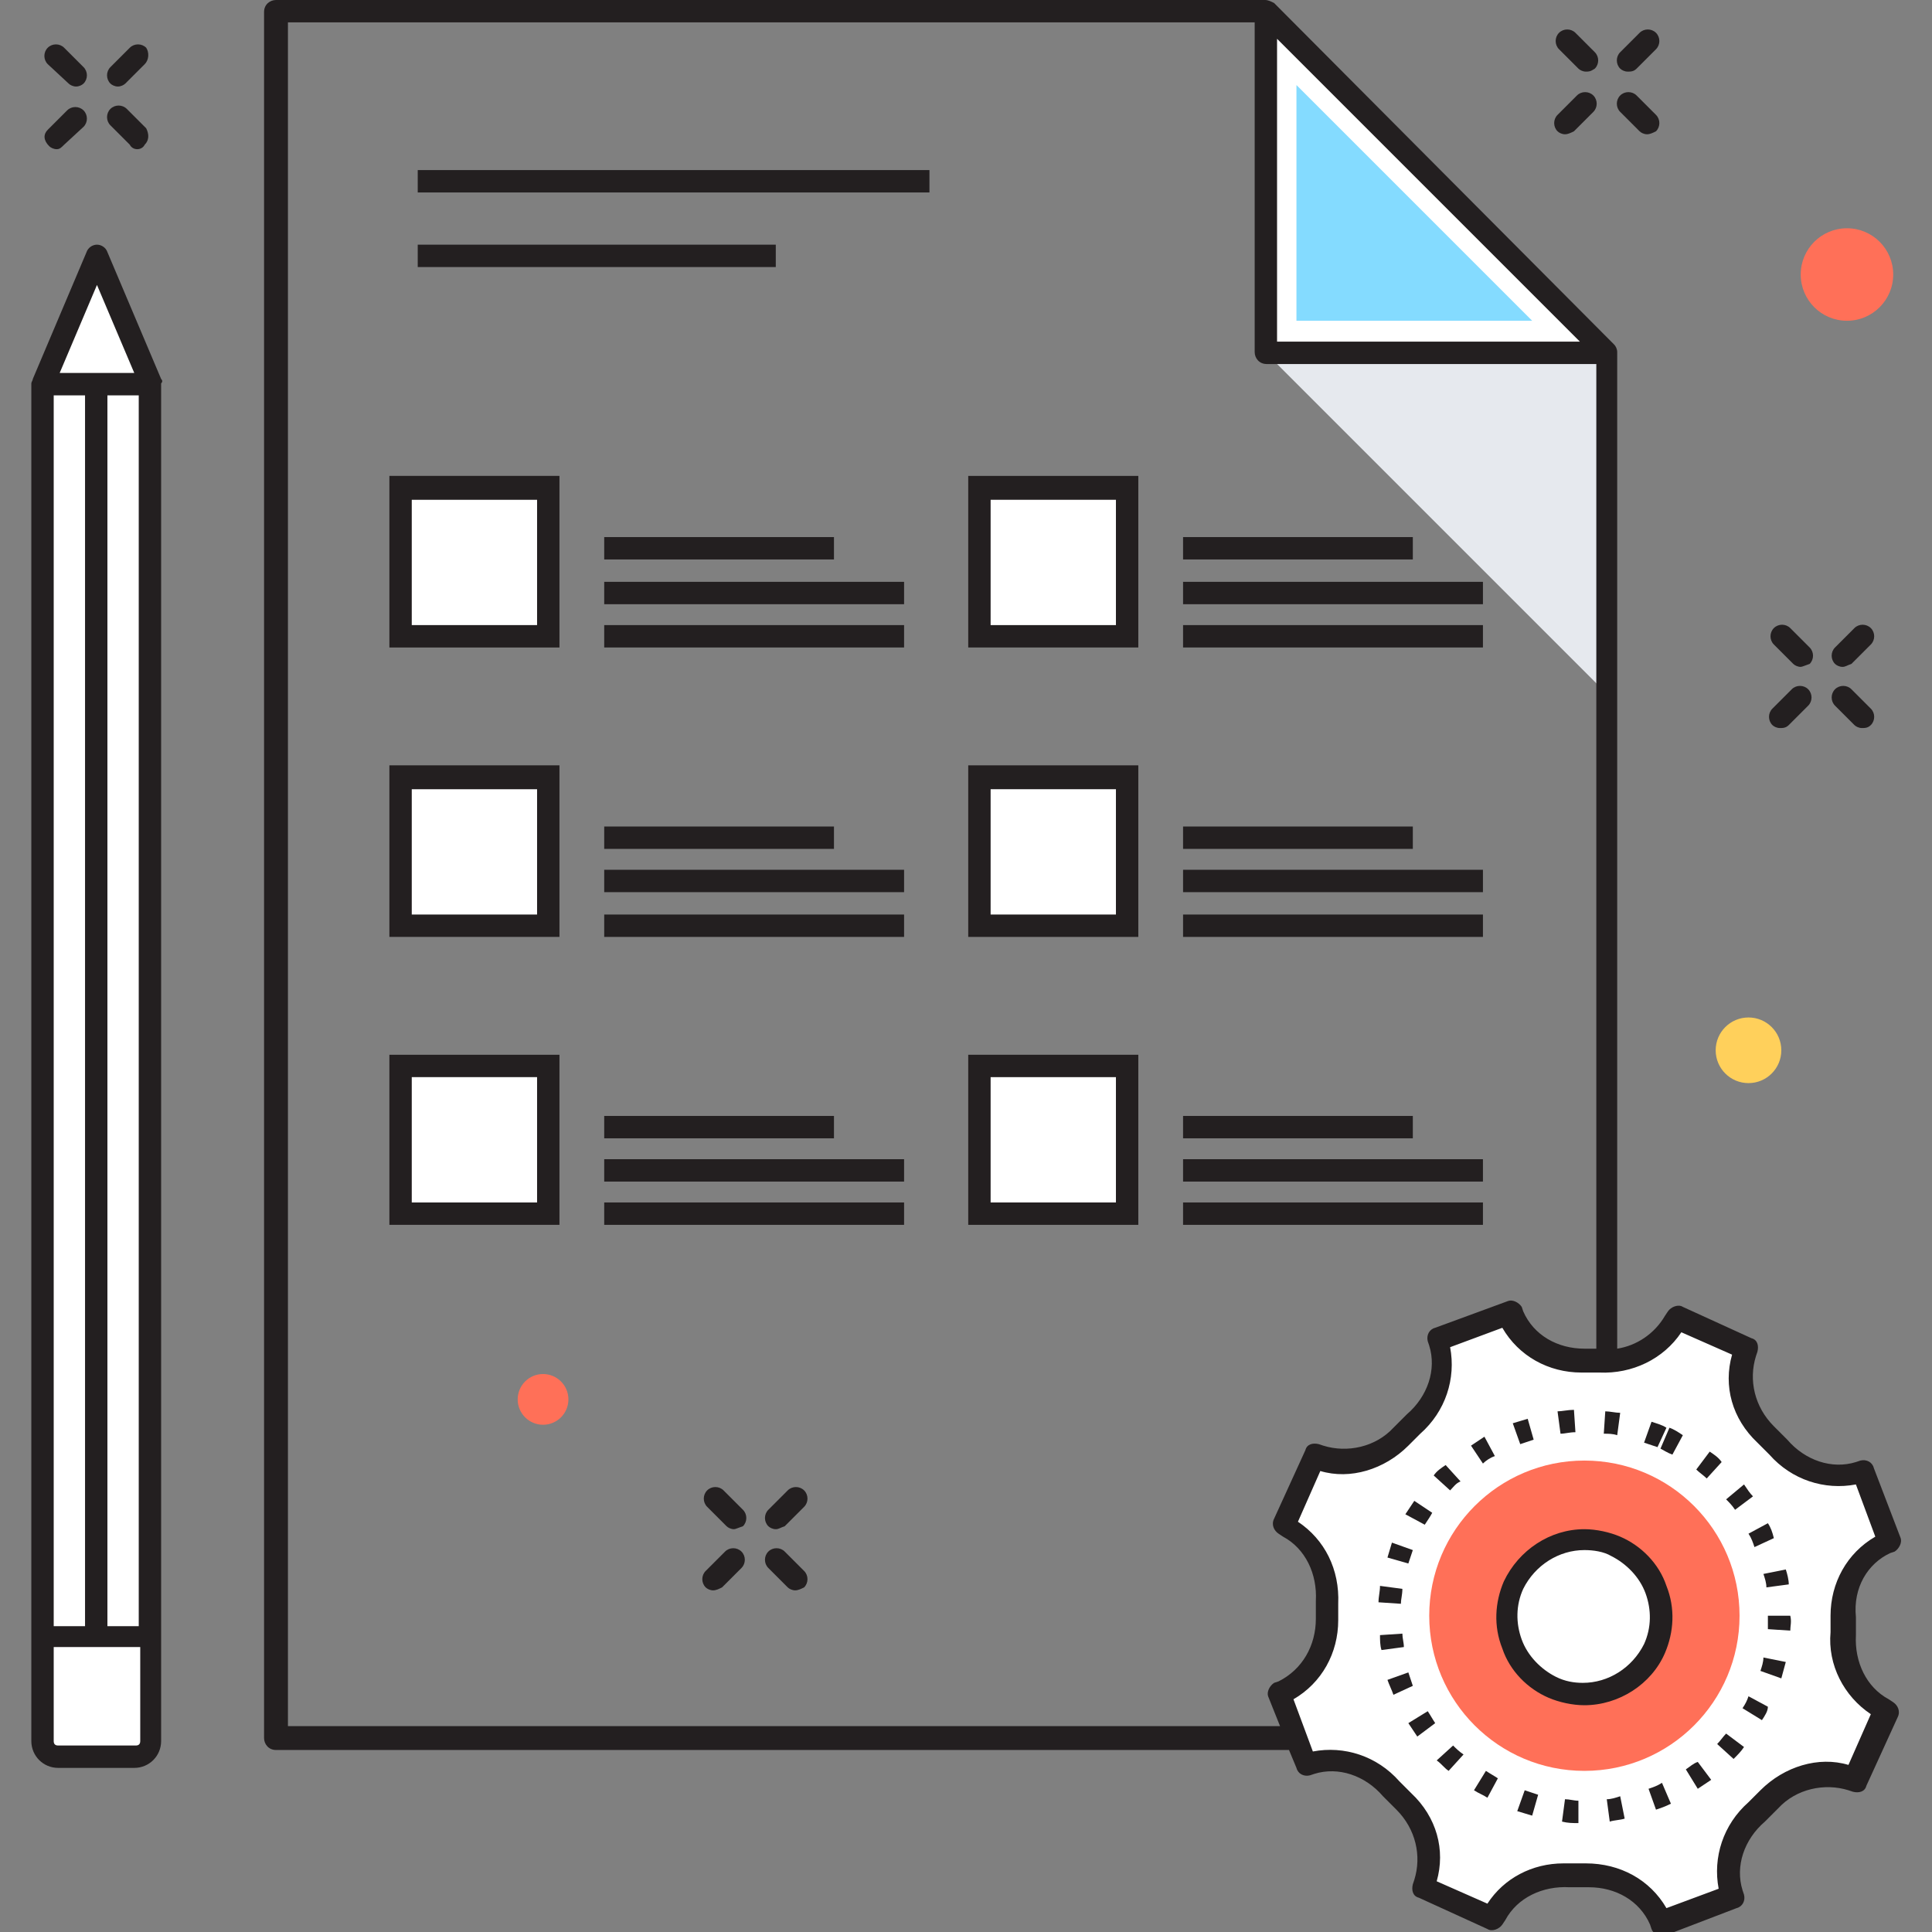 <?xml version="1.0" encoding="utf-8"?>
<!-- Generator: Adobe Illustrator 18.0.0, SVG Export Plug-In . SVG Version: 6.00 Build 0)  -->
<!DOCTYPE svg PUBLIC "-//W3C//DTD SVG 1.1//EN" "http://www.w3.org/Graphics/SVG/1.1/DTD/svg11.dtd">
<svg version="1.1" id="Layer_1" xmlns="http://www.w3.org/2000/svg" xmlns:xlink="http://www.w3.org/1999/xlink" x="0px" y="0px"
	 viewBox="0 0 129.5 129.5" enable-background="new 0 0 129.5 129.5" xml:space="preserve">
<rect x="0" y="0" width="129.5" height="129.5" fill="#808080" stroke="none"/>
<g>
	<g>
		<g>
			<polygon fill="#E6E9EE" points="84.8,23.6 107.8,46.6 107.8,23.6 			"/>
		</g>
		<g>
			<g>
				<path fill="#231F20" d="M109.1,4.8c-0.2,0-0.4-0.1-0.5-0.2c-0.3-0.3-0.3-0.8,0-1.1l1.3-1.3c0.3-0.3,0.8-0.3,1.1,0s0.3,0.8,0,1.1
					l-1.3,1.3C109.5,4.8,109.3,4.8,109.1,4.8z"/>
			</g>
			<g>
				<path fill="#231F20" d="M104.9,9c-0.2,0-0.4-0.1-0.5-0.2c-0.3-0.3-0.3-0.8,0-1.1l1.3-1.3c0.3-0.3,0.8-0.3,1.1,0
					c0.3,0.3,0.3,0.8,0,1.1l-1.3,1.3C105.3,8.9,105.1,9,104.9,9z"/>
			</g>
			<g>
				<path fill="#231F20" d="M110.4,9c-0.2,0-0.4-0.1-0.5-0.2l-1.3-1.3c-0.3-0.3-0.3-0.8,0-1.1c0.3-0.3,0.8-0.3,1.1,0l1.3,1.3
					c0.3,0.3,0.3,0.8,0,1.1C110.8,8.9,110.6,9,110.4,9z"/>
			</g>
			<g>
				<path fill="#231F20" d="M106.3,4.8c-0.2,0-0.4-0.1-0.5-0.2l-1.3-1.3c-0.3-0.3-0.3-0.8,0-1.1c0.3-0.3,0.8-0.3,1.1,0l1.3,1.3
					c0.3,0.3,0.3,0.8,0,1.1C106.6,4.8,106.5,4.8,106.3,4.8z"/>
			</g>
		</g>
		<g>
			<g>
				<path fill="#231F20" d="M123.5,44.7c-0.2,0-0.4-0.1-0.5-0.2c-0.3-0.3-0.3-0.8,0-1.1l1.3-1.3c0.3-0.3,0.8-0.3,1.1,0
					c0.3,0.3,0.3,0.8,0,1.1l-1.3,1.3C123.8,44.6,123.7,44.7,123.5,44.7z"/>
			</g>
			<g>
				<path fill="#231F20" d="M119.3,48.8c-0.2,0-0.4-0.1-0.5-0.2c-0.3-0.3-0.3-0.8,0-1.1l1.3-1.3c0.3-0.3,0.8-0.3,1.1,0
					c0.3,0.3,0.3,0.8,0,1.1l-1.3,1.3C119.7,48.8,119.5,48.8,119.3,48.8z"/>
			</g>
			<g>
				<path fill="#231F20" d="M124.8,48.8c-0.2,0-0.4-0.1-0.5-0.2l-1.3-1.3c-0.3-0.3-0.3-0.8,0-1.1c0.3-0.3,0.8-0.3,1.1,0l1.3,1.3
					c0.3,0.3,0.3,0.8,0,1.1C125.2,48.8,125,48.8,124.8,48.8z"/>
			</g>
			<g>
				<path fill="#231F20" d="M120.7,44.7c-0.2,0-0.4-0.1-0.5-0.2l-1.3-1.3c-0.3-0.3-0.3-0.8,0-1.1c0.3-0.3,0.8-0.3,1.1,0l1.3,1.3
					c0.3,0.3,0.3,0.8,0,1.1C121,44.6,120.8,44.7,120.7,44.7z"/>
			</g>
		</g>
		<g>
			<g>
				<path fill="#231F20" d="M52,102.5c-0.2,0-0.4-0.1-0.5-0.2c-0.3-0.3-0.3-0.8,0-1.1l1.3-1.3c0.3-0.3,0.8-0.3,1.1,0
					c0.3,0.3,0.3,0.8,0,1.1l-1.3,1.3C52.3,102.4,52.2,102.5,52,102.5z"/>
			</g>
			<g>
				<path fill="#231F20" d="M47.8,106.6c-0.2,0-0.4-0.1-0.5-0.2c-0.3-0.3-0.3-0.8,0-1.1l1.3-1.3c0.3-0.3,0.8-0.3,1.1,0
					c0.3,0.3,0.3,0.8,0,1.1l-1.3,1.3C48.2,106.5,48,106.6,47.8,106.6z"/>
			</g>
			<g>
				<path fill="#231F20" d="M53.3,106.6c-0.2,0-0.4-0.1-0.5-0.2l-1.3-1.3c-0.3-0.3-0.3-0.8,0-1.1c0.3-0.3,0.8-0.3,1.1,0l1.3,1.3
					c0.3,0.3,0.3,0.8,0,1.1C53.7,106.5,53.5,106.6,53.3,106.6z"/>
			</g>
			<g>
				<path fill="#231F20" d="M49.2,102.5c-0.2,0-0.4-0.1-0.5-0.2l-1.3-1.3c-0.3-0.3-0.3-0.8,0-1.1c0.3-0.3,0.8-0.3,1.1,0l1.3,1.3
					c0.3,0.3,0.3,0.8,0,1.1C49.5,102.4,49.3,102.5,49.2,102.5z"/>
			</g>
		</g>
		<g>
			<g>
				<path fill="#231F20" d="M7.9,5.8c-0.2,0-0.4-0.1-0.5-0.2c-0.3-0.3-0.3-0.8,0-1.1l1.3-1.3c0.3-0.3,0.8-0.3,1.1,0
					C10,3.5,10,4,9.7,4.3L8.4,5.6C8.3,5.7,8.1,5.8,7.9,5.8z"/>
			</g>
			<g>
				<path fill="#231F20" d="M3.8,10c-0.2,0-0.4-0.1-0.5-0.2C2.9,9.4,2.9,9,3.2,8.7l1.3-1.3c0.3-0.3,0.8-0.3,1.1,0
					c0.3,0.3,0.3,0.8,0,1.1L4.3,9.7C4.1,9.9,4,10,3.8,10z"/>
			</g>
			<g>
				<path fill="#231F20" d="M9.2,10C9,10,8.8,9.9,8.7,9.7L7.4,8.4c-0.3-0.3-0.3-0.8,0-1.1c0.3-0.3,0.8-0.3,1.1,0l1.3,1.3
					C10,9,10,9.4,9.7,9.7C9.6,9.9,9.4,10,9.2,10z"/>
			</g>
			<g>
				<path fill="#231F20" d="M5.1,5.8c-0.2,0-0.4-0.1-0.5-0.2L3.2,4.3C2.9,4,2.9,3.5,3.2,3.2c0.3-0.3,0.8-0.3,1.1,0l1.3,1.3
					c0.3,0.3,0.3,0.8,0,1.1C5.5,5.7,5.3,5.8,5.1,5.8z"/>
			</g>
		</g>
		<rect x="2.9" y="25.7" fill="#FFFFFF" width="7.3" height="84"/>
		<polygon fill="#FFFFFF" points="10.1,25.7 6.5,17.2 2.9,25.7 		"/>
		<path fill="#FFFFFF" d="M9.1,117.7H3.9c-0.6,0-1.1-0.5-1.1-1.1l0-7h7.3v7C10.1,117.3,9.6,117.7,9.1,117.7z"/>
		<path fill="#231F20" d="M10.8,25.4L10.8,25.4l-3.6-8.5c-0.1-0.3-0.4-0.5-0.7-0.5c-0.3,0-0.6,0.2-0.7,0.5l-3.6,8.5
			c0,0.1-0.1,0.2-0.1,0.3v91c0,1,0.8,1.8,1.8,1.8h5.1c1,0,1.8-0.8,1.8-1.8v-91C10.9,25.6,10.9,25.5,10.8,25.4z M3.6,108.9V26.5h2.1
			v82.5H3.6z M7.2,26.5h2.1v82.5H7.2V26.5z M6.5,19.1L9,25H4L6.5,19.1z M9.4,116.7c0,0.2-0.1,0.3-0.3,0.3H3.9
			c-0.2,0-0.3-0.1-0.3-0.3v-6.3h5.8V116.7z"/>
		<polygon fill="#FFFFFF" points="84.8,0.7 84.8,23.6 107.7,23.6 		"/>
		<g>
			<polygon fill="#84DBFF" points="86.9,21.5 86.9,5.7 102.7,21.5 			"/>
		</g>
		<g>
			<g>
				<rect x="26.9" y="32.7" fill="#FFFFFF" width="9.9" height="9.9"/>
				<path fill="#231F20" d="M37.5,43.4H26.1V31.9h11.4V43.4z M27.6,41.9H36v-8.4h-8.4V41.9z"/>
			</g>
			<g>
				<g>
					<line fill="#FFFFFF" x1="40.5" y1="36.8" x2="55.9" y2="36.8"/>
					<rect x="40.5" y="36" fill="#231F20" width="15.4" height="1.5"/>
				</g>
				<g>
					<line fill="#FFFFFF" x1="40.5" y1="39.7" x2="60.6" y2="39.7"/>
					<rect x="40.5" y="39" fill="#231F20" width="20.1" height="1.5"/>
				</g>
				<g>
					<line fill="#FFFFFF" x1="40.5" y1="42.6" x2="60.6" y2="42.6"/>
					<rect x="40.5" y="41.9" fill="#231F20" width="20.1" height="1.5"/>
				</g>
			</g>
		</g>
		<g>
			<g>
				<rect x="65.6" y="32.7" fill="#FFFFFF" width="9.9" height="9.9"/>
				<path fill="#231F20" d="M76.3,43.4H64.9V31.9h11.4V43.4z M66.4,41.9h8.4v-8.4h-8.4V41.9z"/>
			</g>
			<g>
				<g>
					<line fill="#FFFFFF" x1="79.3" y1="36.8" x2="94.7" y2="36.8"/>
					<rect x="79.3" y="36" fill="#231F20" width="15.4" height="1.5"/>
				</g>
				<g>
					<line fill="#FFFFFF" x1="79.3" y1="39.7" x2="99.4" y2="39.7"/>
					<rect x="79.3" y="39" fill="#231F20" width="20.1" height="1.5"/>
				</g>
				<g>
					<line fill="#FFFFFF" x1="79.3" y1="42.6" x2="99.4" y2="42.6"/>
					<rect x="79.3" y="41.9" fill="#231F20" width="20.1" height="1.5"/>
				</g>
			</g>
		</g>
		<g>
			<g>
				<rect x="26.9" y="52.1" fill="#FFFFFF" width="9.9" height="9.9"/>
				<path fill="#231F20" d="M37.5,62.8H26.1V51.3h11.4V62.8z M27.6,61.3H36v-8.4h-8.4V61.3z"/>
			</g>
			<g>
				<g>
					<line fill="#FFFFFF" x1="40.5" y1="56.2" x2="55.9" y2="56.2"/>
					<rect x="40.5" y="55.4" fill="#231F20" width="15.4" height="1.5"/>
				</g>
				<g>
					<line fill="#FFFFFF" x1="40.5" y1="59.1" x2="60.6" y2="59.1"/>
					<rect x="40.5" y="58.3" fill="#231F20" width="20.1" height="1.5"/>
				</g>
				<g>
					<line fill="#FFFFFF" x1="40.5" y1="62" x2="60.6" y2="62"/>
					<rect x="40.5" y="61.3" fill="#231F20" width="20.1" height="1.5"/>
				</g>
			</g>
		</g>
		<g>
			<g>
				<rect x="65.6" y="52.1" fill="#FFFFFF" width="9.9" height="9.9"/>
				<path fill="#231F20" d="M76.3,62.8H64.9V51.3h11.4V62.8z M66.4,61.3h8.4v-8.4h-8.4V61.3z"/>
			</g>
			<g>
				<g>
					<line fill="#FFFFFF" x1="79.3" y1="56.2" x2="94.7" y2="56.2"/>
					<rect x="79.3" y="55.4" fill="#231F20" width="15.4" height="1.5"/>
				</g>
				<g>
					<line fill="#FFFFFF" x1="79.3" y1="59.1" x2="99.4" y2="59.1"/>
					<rect x="79.3" y="58.3" fill="#231F20" width="20.1" height="1.5"/>
				</g>
				<g>
					<line fill="#FFFFFF" x1="79.3" y1="62" x2="99.4" y2="62"/>
					<rect x="79.3" y="61.3" fill="#231F20" width="20.1" height="1.5"/>
				</g>
			</g>
		</g>
		<g>
			<g>
				<rect x="26.9" y="71.5" fill="#FFFFFF" width="9.9" height="9.9"/>
				<path fill="#231F20" d="M37.5,82.1H26.1V70.7h11.4V82.1z M27.6,80.6H36v-8.4h-8.4V80.6z"/>
			</g>
			<g>
				<g>
					<line fill="#FFFFFF" x1="40.5" y1="75.6" x2="55.9" y2="75.6"/>
					<rect x="40.5" y="74.8" fill="#231F20" width="15.4" height="1.5"/>
				</g>
				<g>
					<line fill="#FFFFFF" x1="40.5" y1="78.5" x2="60.6" y2="78.5"/>
					<rect x="40.5" y="77.7" fill="#231F20" width="20.1" height="1.5"/>
				</g>
				<g>
					<line fill="#FFFFFF" x1="40.5" y1="81.4" x2="60.6" y2="81.4"/>
					<rect x="40.5" y="80.6" fill="#231F20" width="20.1" height="1.5"/>
				</g>
			</g>
		</g>
		<g>
			<g>
				<rect x="65.6" y="71.5" fill="#FFFFFF" width="9.9" height="9.9"/>
				<path fill="#231F20" d="M76.3,82.1H64.9V70.7h11.4V82.1z M66.4,80.6h8.4v-8.4h-8.4V80.6z"/>
			</g>
			<g>
				<g>
					<line fill="#FFFFFF" x1="79.3" y1="75.6" x2="94.7" y2="75.6"/>
					<rect x="79.3" y="74.8" fill="#231F20" width="15.4" height="1.5"/>
				</g>
				<g>
					<line fill="#FFFFFF" x1="79.3" y1="78.5" x2="99.4" y2="78.5"/>
					<rect x="79.3" y="77.7" fill="#231F20" width="20.1" height="1.5"/>
				</g>
				<g>
					<line fill="#FFFFFF" x1="79.3" y1="81.4" x2="99.4" y2="81.4"/>
					<rect x="79.3" y="80.6" fill="#231F20" width="20.1" height="1.5"/>
				</g>
			</g>
		</g>
		<path fill="#FFFFFF" d="M117.1,90.3l-4.6-2.1l-0.2,0.3c-1,1.8-2.9,2.7-5,2.6c-0.4,0-0.8,0-1.2,0c-2,0-3.9-1.1-4.8-2.9l-0.1-0.3
			l-4.7,1.8l0.1,0.3c0.5,2-0.2,4-1.7,5.4c-0.3,0.3-0.6,0.5-0.9,0.8c-1.4,1.5-3.5,2-5.5,1.4l-0.3-0.1l-2.1,4.6l0.3,0.2
			c1.8,1,2.7,2.9,2.6,5c0,0.4,0,0.8,0,1.2c0,2-1.1,3.9-2.9,4.8l-0.3,0.1l1.8,4.7l0.3-0.1c2-0.5,4,0.2,5.4,1.7
			c0.3,0.3,0.5,0.6,0.8,0.9c1.5,1.4,2,3.5,1.4,5.5l-0.1,0.3l4.6,2.1l0.2-0.3c1-1.8,2.9-2.7,5-2.6c0.4,0,0.8,0,1.2,0
			c2,0,3.9,1.1,4.8,2.9l0.1,0.3l4.7-1.8l-0.1-0.3c-0.5-2,0.2-4,1.7-5.4c0.3-0.3,0.6-0.5,0.9-0.8c1.4-1.5,3.5-2,5.5-1.4l0.3,0.1
			l2.1-4.6l-0.3-0.2c-1.8-1-2.7-2.9-2.6-5c0-0.4,0-0.8,0-1.2c0-2,1.1-3.9,2.9-4.8l0.3-0.1l-1.8-4.7l-0.3,0.1c-2,0.5-4-0.2-5.4-1.7
			c-0.3-0.3-0.5-0.6-0.8-0.9c-1.5-1.4-2-3.5-1.4-5.5L117.1,90.3z"/>
		<path fill="#231F20" d="M126.7,104.1l0.3-0.1c0.3-0.2,0.5-0.6,0.4-0.9l-1.8-4.7c-0.1-0.4-0.5-0.6-0.9-0.5l-0.3,0.1
			c-1.6,0.5-3.4-0.1-4.6-1.5c-0.3-0.3-0.6-0.6-0.9-0.9c-1.3-1.3-1.7-3.1-1.2-4.7l0.1-0.3c0.1-0.4,0-0.8-0.4-0.9l-4.6-2.1
			c-0.3-0.2-0.8,0-1,0.3l-0.2,0.3c-0.7,1.2-1.9,2-3.2,2.2V23.6c0-0.2-0.1-0.4-0.2-0.5L85.4,0.2C85.2,0.1,85,0,84.8,0H18.5
			c-0.4,0-0.8,0.3-0.8,0.8v115.7c0,0.4,0.3,0.8,0.8,0.8h67.9l0.5,1.2c0.1,0.4,0.5,0.6,0.9,0.5l0.3-0.1c1.6-0.5,3.4,0.1,4.6,1.5
			c0.3,0.3,0.6,0.6,0.9,0.9c1.3,1.3,1.7,3.1,1.2,4.7l-0.1,0.3c-0.1,0.4,0,0.8,0.4,0.9l4.6,2.1c0.3,0.2,0.8,0,1-0.3l0.2-0.3
			c0.8-1.5,2.5-2.3,4.3-2.2c0.4,0,0.8,0,1.3,0c0,0,0,0,0,0c1.8,0,3.4,0.9,4.1,2.5l0.1,0.3c0.1,0.3,0.4,0.4,0.7,0.4
			c0.1,0,0.2,0,0.3,0l4.7-1.8c0.4-0.1,0.6-0.5,0.5-0.9l-0.1-0.3c-0.5-1.6,0.1-3.4,1.5-4.6c0.3-0.3,0.6-0.6,0.9-0.9
			c1.2-1.3,3.1-1.7,4.7-1.2l0.3,0.1c0.4,0.1,0.8,0,0.9-0.4l2.1-4.6c0.2-0.4,0-0.8-0.3-1l-0.3-0.2c-1.5-0.8-2.3-2.5-2.2-4.3
			c0-0.4,0-0.8,0-1.2C124.2,106.4,125.2,104.8,126.7,104.1z M85.6,2.6l20.3,20.3H85.6V2.6z M19.3,115.7V1.5h64.8v22.1
			c0,0.4,0.3,0.8,0.8,0.8h22.1v66c-0.2,0-0.5,0-0.7,0h-0.1c-1.8,0-3.4-0.9-4.1-2.5l-0.1-0.3c-0.2-0.3-0.6-0.5-0.9-0.4L96.2,89
			c-0.4,0.1-0.6,0.5-0.5,0.9l0.1,0.3c0.5,1.6-0.1,3.4-1.5,4.6c-0.3,0.3-0.6,0.6-0.9,0.9c-1.2,1.3-3.1,1.7-4.7,1.2l-0.3-0.1
			c-0.4-0.1-0.8,0-0.9,0.4l-2.1,4.6c-0.2,0.4,0,0.8,0.3,1l0.3,0.2c1.5,0.8,2.3,2.5,2.2,4.3c0,0.4,0,0.8,0,1.2c0,1.8-0.9,3.4-2.5,4.2
			l-0.3,0.1c-0.3,0.2-0.5,0.6-0.4,0.9l0.8,2H19.3z M125.4,114.9l-1.5,3.4c-2-0.6-4.3,0.1-5.9,1.7c-0.3,0.3-0.5,0.5-0.8,0.8
			c-1.7,1.5-2.4,3.7-2,5.8l-3.5,1.3c-1.1-1.9-3.1-3-5.4-3c-0.4,0-0.7,0-1.1,0c-0.1,0-0.3,0-0.4,0c-2.1,0-4,1-5.1,2.7l-3.4-1.5
			c0.6-2.1,0-4.3-1.7-5.9c-0.3-0.3-0.5-0.5-0.8-0.8c-1.5-1.7-3.7-2.4-5.8-2l-1.3-3.5c1.9-1.1,3-3.1,3-5.3c0-0.4,0-0.8,0-1.1
			c0.1-2.3-0.9-4.3-2.7-5.5l1.5-3.4c2,0.6,4.3-0.1,5.9-1.7c0.3-0.3,0.5-0.5,0.8-0.8c1.7-1.5,2.4-3.7,2-5.8l3.5-1.3
			c1.1,1.9,3.1,3,5.3,3h0.1c0.4,0,0.7,0,1.1,0c2.2,0.1,4.3-0.9,5.5-2.7l3.4,1.5c-0.6,2.1,0,4.3,1.7,5.9c0.3,0.3,0.5,0.5,0.8,0.8
			c1.5,1.7,3.7,2.4,5.8,2l1.3,3.5c-1.9,1.1-3,3.1-3,5.3c0,0.4,0,0.8,0,1.1C122.5,111.6,123.6,113.7,125.4,114.9z"/>
		<g>
			<path fill="#231F20" d="M105.8,122.2c-0.4,0-0.7,0-1.1-0.1l0.2-1.5c0.3,0,0.6,0.1,0.9,0.1L105.8,122.2z M107.9,122.1l-0.2-1.5
				c0.3,0,0.6-0.1,0.9-0.2l0.3,1.5C108.6,122,108.2,122,107.9,122.1z M102.7,121.7c-0.3-0.1-0.7-0.2-1-0.3l0.5-1.4
				c0.3,0.1,0.6,0.2,0.9,0.3L102.7,121.7z M111,121.3l-0.5-1.4c0.3-0.1,0.6-0.2,0.9-0.4l0.6,1.4C111.6,121.1,111.3,121.2,111,121.3z
				 M99.7,120.5c-0.3-0.2-0.6-0.3-0.9-0.5l0.8-1.3c0.3,0.2,0.5,0.3,0.8,0.5L99.7,120.5z M113.8,119.9l-0.8-1.3
				c0.3-0.2,0.5-0.4,0.8-0.5l0.9,1.2C114.4,119.5,114.1,119.7,113.8,119.9z M97.1,118.7c-0.3-0.2-0.5-0.5-0.8-0.7l1.1-1
				c0.2,0.2,0.4,0.4,0.7,0.6L97.1,118.7z M116.2,117.9l-1.1-1c0.2-0.2,0.4-0.5,0.6-0.7l1.2,0.9C116.7,117.4,116.5,117.6,116.2,117.9
				z M95,116.4c-0.2-0.3-0.4-0.6-0.6-0.9l1.3-0.8c0.2,0.3,0.3,0.5,0.5,0.8L95,116.4z M118.1,115.3l-1.3-0.8c0.2-0.3,0.3-0.5,0.4-0.8
				l1.3,0.7C118.5,114.7,118.3,115,118.1,115.3z M93.4,113.6c-0.1-0.3-0.3-0.7-0.4-1l1.4-0.5c0.1,0.3,0.2,0.6,0.3,0.9L93.4,113.6z
				 M119.4,112.5L118,112c0.1-0.3,0.2-0.6,0.2-0.9l1.5,0.3C119.6,111.8,119.5,112.1,119.4,112.5z M92.6,110.6
				c-0.1-0.3-0.1-0.7-0.1-1l1.5-0.1c0,0.3,0.1,0.6,0.1,0.9L92.6,110.6z M120,109.3l-1.5-0.1c0-0.3,0-0.6,0-0.9l1.5,0v0
				C120.1,108.7,120,109,120,109.3z M93.9,107.5l-1.5-0.1c0-0.4,0.1-0.7,0.1-1.1l1.5,0.2C94,106.9,93.9,107.2,93.9,107.5z
				 M118.4,106.4c0-0.3-0.1-0.6-0.2-0.9l1.5-0.3c0.1,0.3,0.2,0.7,0.2,1L118.4,106.4z M94.4,104.8l-1.4-0.4c0.1-0.3,0.2-0.7,0.3-1
				l1.4,0.5C94.6,104.2,94.5,104.5,94.4,104.8z M117.6,103.7c-0.1-0.3-0.2-0.6-0.4-0.9l1.3-0.7c0.2,0.3,0.3,0.6,0.4,1L117.6,103.7z
				 M95.5,102.2l-1.3-0.7c0.2-0.3,0.4-0.6,0.6-0.9l1.2,0.8C95.9,101.6,95.7,101.9,95.5,102.2z M116.3,101.2
				c-0.2-0.3-0.4-0.5-0.6-0.7l1.2-1c0.2,0.3,0.4,0.6,0.6,0.8L116.3,101.2z M97.2,99.9l-1.1-1c0.2-0.3,0.5-0.5,0.8-0.7l1,1.1
				C97.6,99.4,97.4,99.7,97.2,99.9z M114.4,99.1c-0.2-0.2-0.5-0.4-0.7-0.6l0.9-1.2c0.3,0.2,0.6,0.4,0.8,0.7L114.4,99.1z M99.4,98.1
				l-0.8-1.2c0.3-0.2,0.6-0.4,0.9-0.6l0.7,1.3C99.9,97.7,99.6,97.9,99.4,98.1z M112.1,97.5c-0.3-0.1-0.6-0.3-0.8-0.4l0.6-1.4
				c0.3,0.1,0.6,0.3,0.9,0.5L112.1,97.5z M111.1,97c-0.3-0.1-0.6-0.2-0.9-0.3l0.5-1.4c0.3,0.1,0.7,0.2,1,0.4L111.1,97z M101.9,96.8
				l-0.5-1.4c0.3-0.1,0.7-0.2,1-0.3l0.4,1.4C102.5,96.6,102.2,96.7,101.9,96.8z M108.4,96.2c-0.3-0.1-0.6-0.1-0.9-0.1l0.1-1.5
				c0.3,0,0.7,0.1,1,0.1L108.4,96.2z M104.6,96.1l-0.2-1.5c0.3,0,0.7-0.1,1.1-0.1l0.1,1.5C105.2,96,104.9,96.1,104.6,96.1z"/>
		</g>
		<g>
			<circle fill="#FF7058" cx="106.2" cy="108.3" r="10.4"/>
		</g>
		<g>
			<circle fill="#FFFFFF" cx="106.2" cy="108.3" r="5.2"/>
			<path fill="#231F20" d="M106.2,114.3c-0.8,0-1.7-0.2-2.4-0.5c-1.4-0.6-2.6-1.8-3.1-3.3c-0.6-1.5-0.5-3.1,0.1-4.5
				c1-2.1,3.1-3.5,5.4-3.5c0.8,0,1.7,0.2,2.4,0.5c1.4,0.6,2.6,1.8,3.1,3.3c0.6,1.5,0.5,3.1-0.1,4.5
				C110.7,112.9,108.5,114.3,106.2,114.3z M106.2,103.9c-1.7,0-3.3,1-4.1,2.6c-0.5,1.1-0.5,2.3-0.1,3.4c0.4,1.1,1.3,2,2.3,2.5
				c0.6,0.3,1.2,0.4,1.8,0.4c1.7,0,3.3-1,4.1-2.6c0.5-1.1,0.5-2.3,0.1-3.4c-0.4-1.1-1.3-2-2.3-2.5
				C107.5,104,106.8,103.9,106.2,103.9z"/>
		</g>
		<g>
			<line fill="#FFFFFF" x1="28" y1="12.2" x2="62.2" y2="12.2"/>
			<rect x="28" y="11.4" fill="#231F20" width="34.3" height="1.5"/>
		</g>
		<g>
			<line fill="#FFFFFF" x1="28" y1="17.2" x2="51.9" y2="17.2"/>
			<rect x="28" y="16.4" fill="#231F20" width="24" height="1.5"/>
		</g>
		<g>
			<circle fill="#FF7058" cx="123.8" cy="18.4" r="3.1"/>
		</g>
		<g>
			<circle fill="#FF7058" cx="36.4" cy="93.8" r="1.7"/>
		</g>
		<g>
			<circle fill="#FFD05B" cx="117.2" cy="70.4" r="2.2"/>
		</g>
	</g>
</g>
</svg>
